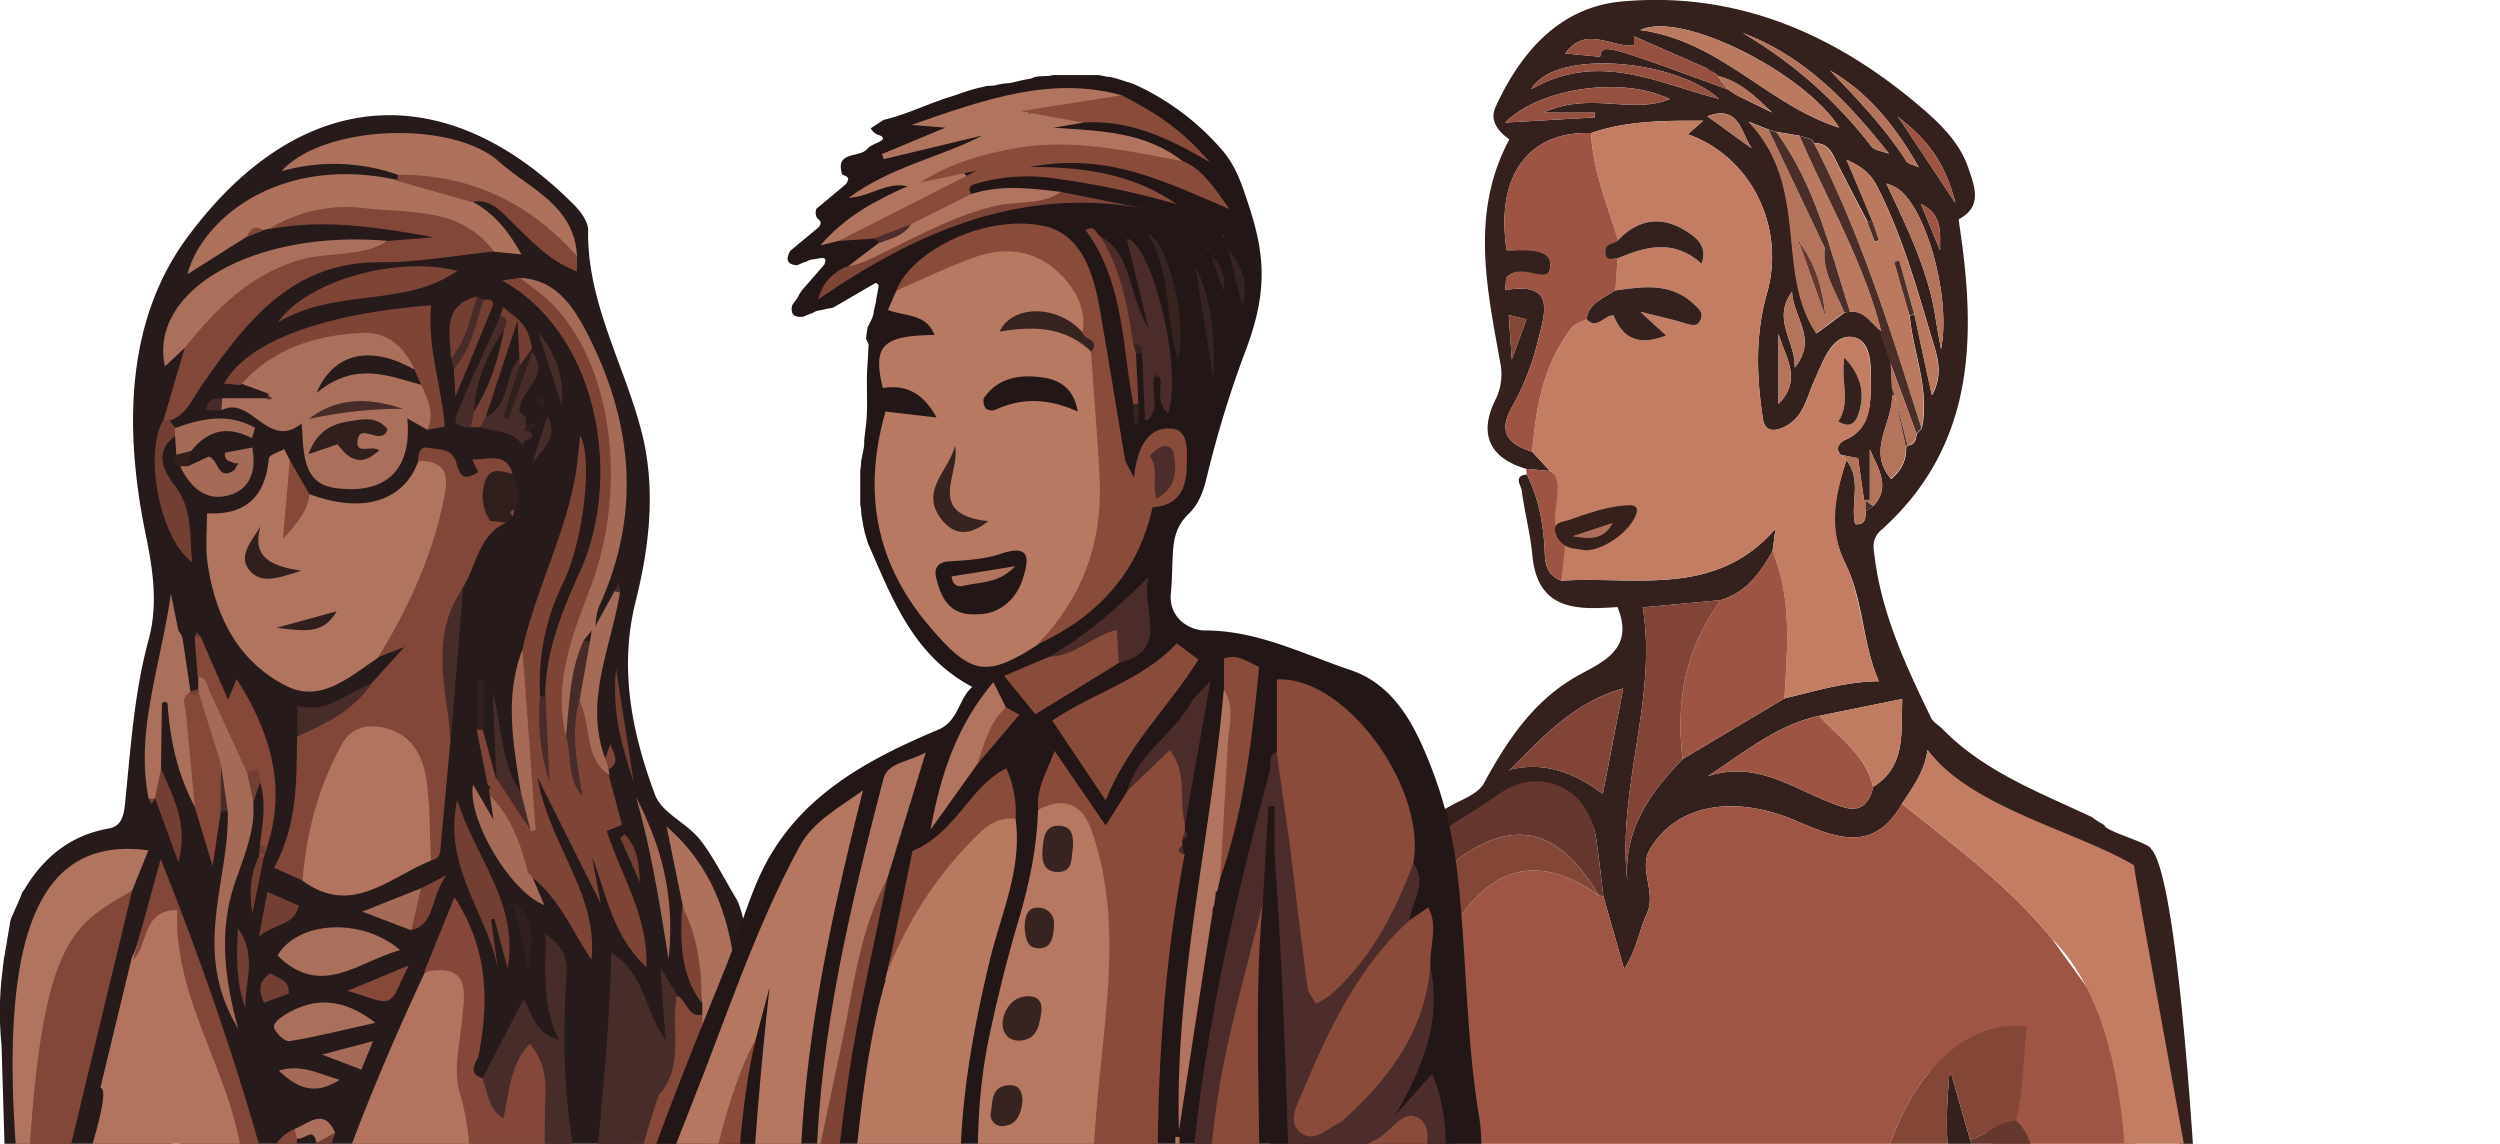 <svg xmlns="http://www.w3.org/2000/svg" viewBox="0 0 832.3 380.8"><g data-name="Layer 1"><path d="M2.7 420.3c1.5-1.7 25.2-4.2 27.7-4.4s8.1-5.4 11.9-4c.9-.3 5.9-18.9 7.1-18.9 6.9 0 13.3-33 11.2-28.1a12.1 12.1 0 0 1 .1 1.9 14.8 14.8 0 0 1-2.8 8.7 7.4 7.4 0 0 1 1.6 7.4 113.8 113.8 0 0 0-7.4 28.2l12.2.2c48.9 1 97.8 2.4 146.7 2.3l37.1-.2a19.3 19.3 0 0 1 .3-3.3l.4-5.3c.7-1.8.2-3.7.7-5.6l.3-3.2c.9-1.7.4-3.7.8-5.5l.4-4.3c1-3.3.1-6.7.7-9.9v-38.4c-.7-3 .2-6-.8-8.9l-.3-7.5c-.4-1.5-.1-3.1-.8-4.5l-.4-2.1a11.2 11.2 0 0 0-.6-2.3l-.4-2c-.8-3.7-1.4-7.6-3.1-11.1-4-6.6-7.8-14.3-12.2-19.9s-12.7-8.9-15-14.9c-7.7-20.7-12.1-42-6.5-64.4 4.4-17.6 6.6-35.6 2.7-53.6-5.3-23.5-18.9-44.9-18.5-70 .1-2.6-2.2-5.9-4.2-8-42-42.7-91-41.2-129 10-21.1 28.3-21.2 65-14 99.7 2.4 11.7 4 23 .9 34.5-4.7 17.2-5.9 35-7.7 52.8-.4 3.9-.4 9.2-5.5 10.1-12.5 2.2-21.2 9.1-27.7 19.5-.4 1-1.4 1.6-1.5 2.7L4 305.1a8.8 8.8 0 0 0-.7 2.3l-.7 4.3c-.3 1.1-.3 2.3-.6 3.4l-.5 3.1c-.3 1.1-.3 2.3-.5 3.4L.4 327a112.3 112.3 0 0 0 .1 20.9" fill="#261a1a"/><path d="M155.5 413.2c.8-4 1.6-7.9 2.2-11.9a70 70 0 0 0-.9-28.1c-2.8-11.4-3.6-22.6-.8-34a24.1 24.1 0 0 0 .4-7.1c-.5-9.9-6-13.1-15-8.3-13.3 28.5-25.3 57.4-35.2 88.4zM39.5 411c4.1 0 20.1-.8 24.2-.7l27.2.6c-3.5-6.8-5.6-14.2-7.7-21.6-4.1-13.7-5.6-27.3-11.4-41s-11.6-27.1-11.5-42.4c.1-4.9-4.2-6.6-8.5-3.6-2.2 1.4-2.8 2.7-4.2 6.1s-1.9 7-3.7 10.3l-10.5 43.5c5.3-.1-12.8 49-11.9 49.2l18-.4" fill="#b2745f"/><path d="M211 413.6h20c.2-7.1.5-14.2 1.2-21.3 1.8-16.6 3.9-33.2 2.7-49.9-.1-1.7.3-3.3-1.3-4.5-4.9.7-4.9-5.2-8.4-6.5-1.8 1.6-1.8 3.9-1.8 6 0 6.2-1.5 12.3-1.1 18.5.2 3.1-1.8 6.1-4 6.9s-3 3.1-3.5 5.2c-2.9 15.3-8.5 30.1-10.7 45.7z" fill="#854839"/><path d="M153.7 340.4c-.7 7.8-2.8 16.2-.7 23.2 5.1 17 3.8 33.4.5 49.5l27.8.4a372 372 0 0 0 2.1-51.7 29 29 0 0 0-2.2-10c-1-2.2-2.3-4.5-4.9-4.6s-3.8 2.1-4.9 3.9a37.4 37.4 0 0 0-3.3 9.2c-.7 2.2-.4 4.6-2.3 6.4-2.4-2.4-2-6.2-5.2-7.7-5.5-1.8-1.6-5.6-1.2-7.9 3.4-17.9 3.1-35.2-8.1-52.4l-10.1 24.9c15.9-3.2 13.5 7.1 12.5 16.8z" fill="#844739"/><path d="M95.4 228.4c11.5 5.8 21.3-3.3 30.6-9.5 14.8-16.4 20.5-36.9 24.2-57.8 1.1-6.5-4.4-10.1-10.9-7.7-4.8 13.6-18.7 17.7-36.3 11.1-3 1.8-2.4 6.3-7 8.6a73.7 73.7 0 0 0 .5-19.9l-1.9-3.7c-1.8 1.1-5 1.9-5.1 3.1-1.1 12.5-7.5 19-20.6 18.3 0 5.7-.5 10.8.1 15.8 2.4 17.9 10 33.5 26.4 41.7z" fill="#b1745e"/><path d="M233.8 333.8v3.8c0 6.6.5 13.3 0 20-1.1 18.6-2.4 37.3-3.6 55.9h12.1c3-28.5 5.4-57 2.9-85.9-1.7-19.9-6.8-38-23.3-52.5l5.4 26.4c2.5 10.7 3.7 21.7 6.5 32.3z" fill="#ae715c"/><path d="M173.9 216.3c4.6-20.7 15.1-39.7 18.1-60.8.4-3.4.8-6.8 1.1-10.5 4.4 7.3 1.1 35.3-5.6 49a75.9 75.9 0 0 0-7.7 37.8c1.8 7.2-.5 14.7 2.1 21.8-.2.8.9-.4.3-.1s-.3-.1-.4-.4c-1-7.1-2.6-14.1-.3-21.2.1-14.9 5.5-28.2 11.5-41.4 14.4-31.7 6.3-79.3-25.8-97.1l5.8-.9c6.5 3.3 12.4 7.1 16.9 13.2 6.9 9.2 10.6 19.8 12.8 30.9 4 20.6 3.7 41-5.1 60.9a116.7 116.7 0 0 0-9.8 41.6c-.1 2 .8 3.5 1.5 5.1 1.9 3.9-.3 8.3 1.3 11.3-.4-5.6-1.4-12.1-.6-18.8a5.3 5.3 0 0 1 2.5-4.1c4 0 3.5 3.1 3.8 5.4.8 7.2 1.8 14.2 6.4 20.2l4.4 16.4-5.1 2c4.7 14.8 13.8 28.2 13.2 45.4-11.4-10.6-13.2-24.3-18.1-36.7l2.9 15.5-21.1-42.1c4.1 23.2 20.3 38.8 18 60.8-6.5-9.7-10.7-20.4-19.8-27.4-3.6-.9-5.8-2.8-5-6.9a5.3 5.3 0 0 0-.4-3.7c-3.3-5.4-5.7-11.1-8.7-16.7l-.2-2c.8-.8.3-1.1-.4-1.3l-3.7-18.5a1.3 1.3 0 0 1 1.8-.3l.2.2 4.4 16.3c4.8 2.2 5.4 7.4 8.2 11 .9 1.1.3 3.5 2.8 3.2 1.1-4.5-.6-8.6-1.2-12.9-1.8-14.7-3.3-29.4-1-44.2z" fill="#7e4537"/><path d="M125.9 218.8c10.2-16.6 18.2-34 22-53.3 1.8-8.5-.3-12-8.7-12.1.1-2.3.4-4.9 3.4-4.3s7.9-.1 9.3 4.9 2.7 6 7.3 3.2l-2-4.2c5.5 0 11.3-2.6 13.5 4.8a2.1 2.1 0 0 1-1.4.7c-3.5.2-6.7.8-6.8 5.2s-.1 7.7 5.1 8.6a1.2 1.2 0 0 1 1 1.4.4.4 0 0 0-.1.3c-9.3 4.2-9.8 14.3-14.4 21.6-5.9 11.9-4.8 24.7-4.5 37.4.1 4.3 0 8.7.4 13-1.1 12.3-2.3 24.7-3.4 37-.2 2.2-1.2 3.3-3.4 3.4-2.8-5.7-2.4-11.9-2.7-18-.2-4.4-.3-8.8-1.7-12.9a17.8 17.8 0 0 0-6.5-9.2c-6.4-4.6-14.3-2.9-18.1 4.1-4.8 8.6-7.5 18-9.6 27.6-1.1 5-1 10.5-4 15.1l-9.4-4.2c7.8-14.1 7.5-28.9 7.7-43.7a7.1 7.1 0 0 1 3.9-3.5c7.8-3.6 14.2-9.2 20.9-14.2l10.9-12.1z" fill="#824739"/><path d="M206.6 413.6a352.9 352.9 0 0 1 12.7-49c8.8-9.7 3.8-22.3 6.1-33.4l-5.6-9.2 1.8 24.2c-7-9.4-6.9-22.3-18.1-29-.7 32.3-4.8 64.3-7.4 96.4z" fill="#482c2a"/><path d="M100.7 293.2c1.3-16.1 5.3-31.4 13.2-45.6 2.9-5.2 8.1-6.6 13.6-5.4 10.5 2.2 13.8 10.6 14.8 19.8s.7 16.3 1.2 24.5c-13.8 5.5-26.3 18.8-42.8 6.7z" fill="#b2745f"/><path d="M142.3 143.1l-6.7-3.8c1.7 18-8 25.3-23.8 23.2-11.5-1.4-10.6-12.5-11.4-21.5-11.2 9-16.7-9.4-26.5-4.5-1.5-1.3-1.7-2.7.2-3.9h14.8a1.1 1.1 0 0 0 .4-1.5l-.3-.2-8.8-3.2c-1.4-2.2.2-3.5 1.6-4.5 11.5-9.1 24.5-14.4 39.4-14.5 7.1-.1 12.2 3.9 16.4 9.3a4.6 4.6 0 0 1 1.1 4c-2.2 2.3-4 .3-5.8-.6-7.1-3.4-16.3-2.2-21.6 3.4 10.7-6.3 20.3-1.7 29.9 2.7 4.5 6.5 4.9 11.3 1.1 15.6z" fill="#ab705b"/><path d="M129.2 80.2l15.3-1.2c-21.1-3.8-37.9-6-54.8-2.7-.4-3.1 2.1-3.5 3.9-4.3a70.3 70.3 0 0 1 32.1-4.5 124.5 124.5 0 0 1 28.2 5.5c5.2 1.6 10.1 4.1 10.6 10.7-12.6 1.3-25.2 3.7-37.8 3.6-29.8-.2-44.9 20.1-59.6 41.1-3.1 4.4-4.9 9.7-10.6 11.6a2 2 0 0 1-2.1-.1l7.1-24.1a2.4 2.4 0 0 1 .2-3.4h.1c9.8-10.7 19.5-21.3 33.7-26.1 9.5-3.3 19.6-4 29.5-5.1 1.4-.1 2.9.2 4.2-.9z" fill="#824739"/><path d="M167.6 372.3c2.1-8.9 2.1-17.9 8.8-24.8 4.4 5.3 5.4 11 5.2 16.7-.7 16.4.6 33.1-2 49.3h9.5a64.6 64.6 0 0 0 2-30.5c-3.6-19.3-3.7-39-2.5-58.6.4-6.6-1.9-9.8-7-13.5.2 12-1.4 23.3 4.4 35.3-8.8-2.7-8.9-9.6-11.7-13.6l-13.7 26.5c1.9 4.4 1.6 9.8 7 13.2z" fill="#482c2a"/><path d="M13.2 351.9l-4.8 60.8c-12.8-103 4.4-134.5 41-129.6L44 296.5a77.8 77.8 0 0 1-7.7 7.5c-11.8 10.3-19 23.1-20.3 38.9-.2 3.2.1 6.6-2.8 9z" fill="#b1745e"/><path d="M164.5 83.8c-11-14.9-27.8-12.7-43.1-14.5a49.6 49.6 0 0 0-31.7 6.8l-2 .5a9.2 9.2 0 0 0-5.5 2.2L62.4 91.3c4.8-18.4 30.8-39.9 69.7-31.4 9.1-.3 17.6 1.4 24.9 7.1 7.1 3.7 12 9.4 16.6 17.7z" fill="#ae715c"/><path d="M132.5 58.2A64.2 64.2 0 0 0 93.7 57c14.2-15.7 57.1-16.9 72.3-3.3 10.3 9.2 25.2 14.6 26.1 31.5-2.7 1.5-3.9-.9-5.1-2.4-7-8.8-17.1-13.4-26.5-18.8-5.3-3-11.7-2-17.6-3-3.6-.7-7.2-.8-10.4-2.8z" fill="#ae715c"/><path d="M59 303c-1.2 28.6 16.3 51.7 21 78.5 1.8 10.2 3.1 21.3 8.9 30.3h5.5C84 369.1 70 327.3 53.5 286l-9.2 33.5c5.3-4.9 2.8-16.6 14.7-16.5zM8.4 412.7C11.9 311.8 22.9 308.9 44 296.5l-27.7 115z" fill="#824739"/><path d="M188.4 245.1c-4.1-17.2 1.8-32.9 7.7-48.2 13.3-33.9 8-76.1-13.1-96.5-3-2.9-6.5-5.2-9.8-7.9 11.8.7 17.4 9.1 22.2 18.3 15.3 29.7 18.2 60 4.1 91-1 2.2-1 4.8-1.4 7.1v.8a5 5 0 0 1-.5 1.3l-.4.7a30.9 30.9 0 0 1-2.6 3.7c-1.4 8.8-4.5 17.5-4.1 26.6a3.4 3.4 0 0 1-2.1 3.1z" fill="#a56b57"/><path d="M142.3 143.1c2.4-5.4.2-10.2-2.1-15-1.4-1.4-2.6-2.9-2.2-5-3.3-7.6-9.1-12.7-17.4-12.3-15.4.8-29.8 5.1-40.5 17.4l-5.5-.5c7.6-13.9 32.5-23.2 68.9-26.1-1.3 13.7 3.4 26.7 4.6 40.4z" fill="#7e4537"/><path d="M129.2 80.2c-8.9 5.5-19.4 3.6-29 6.2-16.8 4.8-28.3 16.4-38.7 29.4l-6.6 6.2c-5.5-25.6 30-45.7 74.3-41.8z" fill="#ab705b"/><path d="M84.3 266.9c.8 9.1-2.8 17.5-5.7 25.9-5.5 15.3-4.5 30.7.7 49.7-15.9-26.2-2.7-49.5-3.5-72.5-2.6-2.4-1.2-5.7-1.8-8.6a31.9 31.9 0 0 0-1.9-6.7c-4.4-7.7-4.4-16.6-6.1-25.1v-4.4c3.7-1.6 4.4 1.5 5.2 3.6 4 9.3 8.8 18.3 12.4 27.8 1.5 3.5.6 6.9.7 10.3z" fill="#a56b57"/><path d="M49.5 265.9c-4.5-22.3 3.8-43.2 7.4-68.3l2.5 12.4a6 6 0 0 1 1.4 2.6l2.6 17.5a1.7 1.7 0 0 1 .4 1.7c.4 10.1 1.4 20.2 2.8 30.2.4 2.4 2.1 5.4-1.6 6.9-5.8-10.8-8.4-22.4-9.2-34.5-.4-1.1-1.2-.8-1.9-.3l-.3 21.8c.1 3.4 1.5 7.1-2 9.8a1.3 1.3 0 0 1-1.8.4l-.3-.2z" fill="#ab705b"/><path d="M82.2 257.1l-12.5-27.2c-.9-2-1-4.5-3.9-4.6l-1-13.1a1.2 1.2 0 0 1 1.8-.2l.3.2 9 20.7 2.9-6.8c11.3 17.8 16.7 35.8 10 56.2-1.3.6-1.7-.5-2.3-1.2 1-7 2.2-14 0-21a20.8 20.8 0 0 0-4.3-3z" fill="#854839"/><path d="M92.4 318.1c6.7-11.5 28-12.8 40.8-1.8-13.9 3.8-26.3 16.2-40.8 1.8z" fill="#ab705b"/><path d="M92.5 107.3c10.2-14.3 40.4-22.2 59.8-17.1-18.2 12.4-39.9 5.4-59.8 17.1z" fill="#7e4537"/><path d="M64.9 268.9l-3-31.6c-.2-2.4-1.8-5 1.2-6.7a2.2 2.2 0 0 0 2.6-1l.2.2 7.5 24c-.6 3.7 1.7 7 1.2 10.8-.2 1.9.3 4-1.1 5.6l-2.7 18.1z" fill="#854839"/><path d="M152.2 266.3c6.2 19.7 20.6 34.3 16.8 56.2l-4.4-16.6-1.1.2 2.7 19.8c-1.9-19.8-19.2-35.8-14-59.6z" fill="#733f33"/><path d="M132.5 58.2c24.1-.2 43.8 9.3 59.6 27.1v5.1c-9.9-3.8-16-11-22.6-17.4-3.4-3.3-6.8-7-12.4-5.7l-24.9-7.1z" fill="#824739"/><path d="M163.1 264.8c6.1 6.3 9.7 13.7 12.6 25.6l1.6 1.7 3.9 9.2c-11-4.1-25.8-28.5-23.7-40.1l6.8 11.7zm39.8-6.7c-7-4.7-6.5-12.6-8.2-19.7a52.2 52.2 0 0 0-1.8-5.6c-.7-1.9-1.5-2-1.2-3.3a77.2 77.2 0 0 1 3.4-15.7c.9-1 1.2-2.6 1.8-3.9l1.1-1.1 6.6-12c.7-.5 1.4-.9 1.8.4-2.9 18.3-12 36-5 55.1a3 3 0 0 1 1.2 3.6z" fill="#a56b57"/><path d="M125 340.5c-10.4 2.3-19.3 4.6-28.5 6.1-1.6.3-4.2-2.2-5.1-4s1.8-3.7 3.3-4.7c9.8-6 19.4-5.8 30.3 2.6z" fill="#ab705b"/><path d="M54.3 140h2.1l1.9 2.3a1.9 1.9 0 0 1 .1 2.8c-7.5 5.4-3.6 12.2-.2 16.6 6.1 8 4.8 16.5 5.8 25.5-10.7-7.7-16.2-36.1-9.7-47.2z" fill="#733f33"/><path d="M62.6 155.2l6.9-3.2c3.4 1.1 2.9 8.2 8.4 4.6.7-.8 1-1.7 0-2.4s-3.3-.4-3-3.5L84 149c1.3 7.1-.3 13.3-6.9 15.6-8.2 2.8-13.6-2.1-17.1-9.3a2.1 2.1 0 0 1 2.6-.1zM173.9 216.3q2.3 30 4.4 60.1l-1.6.4c-3-3.8-4.5-8.1-3.3-13-2.5-16-5.5-31.8.5-47.5z" fill="#a56b57"/><path d="M174.2 148.6c-1.2-2.8 5.6-1.9 1.9-5.2a3.2 3.2 0 0 1-1-2.2v-2.1l-2.2-2.3c.1-6.9 10.6-11.5 4.3-19.7a31.5 31.5 0 0 0-3.1 6.4 16.4 16.4 0 0 0 .2-2.2 4.3 4.3 0 0 0-1.1-2.1c-2.5-.5-2.4.2-3.7 3.1s-2.3 5.6-3.4 8.6-3.7 6.2-5.4 7.2-2.2 2.3-.9 4.1c4.8 1.9 10.9.7 14.4 6.4zm-1.7-20.8a29.7 29.7 0 0 1-2.6 6.3 36.6 36.6 0 0 1 2.6-6.3z" fill="#482c2a"/><path d="M168.6 174l-5.4-.6a14.9 14.9 0 0 1-1.4-13.9c1.9-4.3 5.8-2.2 9-1.8 1 3.9 4.3 7.7.4 11.8-1 .5-1.3 1.3-.4 2.3z" fill="#301f1d"/><path d="M173 121.7v-2.4c-.8-.5-1-1.5-1.8-2.3-3.7 7.1-4.7 15.3-9.5 21.9l-1.9 3.3h-3.2c-1.5-1.9-.6-3.8.1-5.6a105.4 105.4 0 0 0 9.5-26c.3-1.9 1.1-3.6.4-5.6l.9-2.8c2.3 2 5.1 3.8 6.9 6.3s2 4.8 2.8 7.3c-1.4 2.1-.6 5.6-4.2 5.9z" fill="#733f33"/><path d="M150.1 246.1c-1.6-17.1-7.2-34.4 4.1-50.4z" fill="#482c2a"/><path d="M222.6 319.4c-3.4-21.3-6.2-38-10.9-54.2 7.9 15.5 13.2 31.7 10.9 54.2zM58.3 145.3v-2.8c8.7-3.1 17.4-5.2 26.6-.1l-1 3.5c-8.2-4.3-14.7-2.7-20.2 4.2-1.5 1.2-2.6 3.9-5 1.3z" fill="#a56b57"/><path d="M176.7 276.7l-3.3-13c-7-10-6.1-22-9.4-33l1.3 28.5zM123.8 227.5c-8.2 3-14.9 10.3-24.8 7.4v10.3c9.4-4.2 18.7-8.7 24.8-17.7z" fill="#482c2a"/><path d="M136.9 309.7l-16.3-6.2 19.6-7.8c2.5 5.6-.2 9.8-3.3 14z" fill="#a56b57"/><path d="M95.4 400.2c1.2-8.1-11.4-17.8 2.8-24.4a2.1 2.1 0 0 1 .7 2.9v.2l-1.5 21.2c-.7.9-1.4.7-2 .1z" fill="#844739"/><path d="M51.6 265.7l2-9.8c4.1 9.4 9.2 18.7 5.8 31.2z" fill="#733f33"/><path d="M227.1 301.6c5.2 10.2 6.6 21.1 6.5 32.4-7.2-9.8-7.2-21-6.5-32.4z" fill="#7e4537"/><path d="M103 164.5c-.4 4.6-2.7 8.4-8.8 14.9l2.3-26.2z" fill="#854839"/><path d="M166.6 105.1c-5 11.2-10.3 22.1-14.7 33.3-1.3 3.2 2.1 4 4.8 3.9l1.2-5.4a288.8 288.8 0 0 1 10-27.4c1-1.9 1.5-3.5-1.3-4.4z" fill="#482c2a"/><path d="M89 296.9l10.5 4.6c-1.5 6.8-8.1 5.9-13.3 10.3z" fill="#733f33"/><path d="M115.6 329.9l20.5-8.5c-3 5.6-4.1 10.5-6.8 11.6s-7.3-1.4-13.7-3.1z" fill="#854839"/><path d="M153.7 117.5c2-5.2 4-10.2 5.8-15.3a3.2 3.2 0 0 0-.8-3.5c-11.7 3.1-8.8 12.4-8.6 20.5 2.3 1.5 3.1-.3 3.6-1.7z" fill="#733f33"/><path d="M92.8 356.4c7.7-2.3 13.4 1.2 20.3 3.1-8.1 5.2-14 3-20.3-3.1z" fill="#a56b57"/><path d="M161 99.8c1.9-.2 4-.2 2.8 2.7-3.7 9.1-7.5 18.1-12.2 29.6l-.5-9.5c4.2-7.2 5.3-15.7 9.9-22.8zM81.7 335.6c-3.1-8.2-3-16.6-2.5-26.6 6.6 9.3 2.2 18.2 2.5 26.6z" fill="#733f33"/><path d="M136.9 309.7l3.3-14 8.4-4.3c-5.6 7.7-3.4 16-11.7 18.3z" fill="#7e4537"/><path d="M211 260.5c-3.6-11.2-7.4-22.4-5.9-37.9z" fill="#733f33"/><path d="M120.3 356.1l-13.1-5 17-4.5z" fill="#a56b57"/><path d="M170.9 300.1l5 22.9c.9-7.7 3.6-15.8-5-22.9z" fill="#301f1d"/><path d="M111.6 377.1l-6.2 18.8-1.8-.2 1.7-15.1c1.9-1.6 2.9-4.8 6.3-3.5zM90.1 324c2.5 1.9 6.4 2 6 6.8l-8.2 3c-1.9-4-1.9-7.2 2.2-9.8z" fill="#733f33"/><path d="M111.6 377.1l-6.3 3.4c-.8-6-4.7-.2-6.6-1.6l-.5-3.1c4.6-1.8 9.6-7.2 13.4 1.3z" fill="#ab705b"/><path d="M161 99.8c-2.7 7.9-3.9 16.5-9.9 22.9l-.9-3.4c4.9-6 6.3-13.4 8.6-20.5zM181.6 231.9l1.4 28.8a72.6 72.6 0 0 1-3.2-28.9z" fill="#482c2a"/><path d="M173 121.7l4.2-5.8v1.2l-8 22.5-1.7-.6z" fill="#301f1d"/><path d="M179.1 110.4c6.7 8.4 8.6 15.7 8 24.8zm-2 44.1l5.2-16.1c4 7.7-2.2 11.4-5.2 16.1z" fill="#482c2a"/><path d="M207.8 277.6c4.4 4.3 5 10.1 5.2 16.1l-6.5-14.8a2.4 2.4 0 0 0 1.3-1.3zM87.8 285.5L84 304.3c-1.1-8-.5-13.6 2.1-19a1.1 1.1 0 0 1 1.4-.3c.1.2.3.3.3.5z" fill="#733f33"/><path d="M161 242.9h-2.1v-16.7h2.1z" fill="#301f1d"/><path d="M73.5 270.2v-16.4l2.3 16.3z" fill="#482c2a"/><path fill="#733f33" d="M86.7 260.2l-.7-4.3-3.8 1.2 2.2 9.9 2.3-6.8z"/><path d="M59.9 155.2h2.7l1.1-5.1-5 1.3c-.6 1.6-1.1 3.2 1.2 3.8z" fill="#301f1d"/><path d="M74 132.8l-.3 3.8h-5.2c.7-3.7 2.6-4.4 5.5-3.8z" fill="#482c2a"/><path d="M202.7 256.1l-1.2-3.6 1.7-4.8c1.1 3.3 3.4 6-.5 8.4z" fill="#7e4537"/><path d="M82.2 78.9c1-2.6 2.6-4.2 5.5-2.2z" fill="#824739"/><path d="M176.3 143.5h-1.7l.5-2.1 5-.9zm2.1-11.6c3 .2 3.4 1.3 2.4 4.2z" fill="#301f1d"/><path d="M88.1 284.4l.8-2.1-2.3-1.2-.3 3.1.2.3a1.1 1.1 0 0 0 1.6-.1z" fill="#733f33"/><path d="M77.9 154.2h1.6l-1.6 2.3z" fill="#301f1d"/><path d="M88.9 131.2l1.8 1.6-1.8.2z" fill="#482c2a"/><path d="M175.1 139.1l-2.1-2.3z" fill="#301f1d"/><path d="M206.5 197.3l-1.8-.4 1.3-3.3z" fill="#482c2a"/><path d="M60.8 212.5l-1.4-2.6zm6.2-.3h-2.1l.6-1.7zm-1.2 17.4c-.1 2.2-1 2.4-2.6 1v-.5zM49.5 265.9h2.1l-1.2 1.8z" fill="#733f33"/><path d="M170.8 171.9c-1.4-1.1-1-1.8.4-2.3z" fill="#824739"/><path d="M53.9 234.1l1.9.3z" fill="#733f33"/><path d="M162.6 261.5l.4 1.3z" fill="#a56b57"/><path d="M207.8 277.6l-1.3 1.4z" fill="#7e4537"/><path d="M86.4 284.2l1.8.2-.4 1h-1.6z" fill="#854839"/><path d="M86.7 175.3c-2.8 9.7 2.7 13.1 13.6 14.7-8.1 2.6-13.4 4.5-17.3-.2s.8-9.7 3.7-14.5zm5.4 33.7l20-5.5c-4.2 7.2-9.4 6.9-20 5.5z" fill="#301f1d"/><path d="M196.4 213.7l-3.4 19.1c-3 10.2-1.1 20.6 1 32.5-5.7-7-3.5-14.2-5.6-20.2 1.2-10.7 1.2-21.7 5.9-31.8a1.3 1.3 0 0 1 1.8.1l.3.3z" fill="#482c2a"/><path d="M112.4 147.9l-9.7 3.3c2.7-7.4 7.4-9.9 12.8-10.8s9.9-2 13.5 2.5c-1.9 6.2-9.7-3.1-10 4.4-.1 4 4.6.8 7.2 2.6-5.8 5.6-9.9 3.3-13.8-2z" fill="#301f1d"/><path d="M138 123.1l2.2 5c-11-3-22-7.9-34.8 2.7 5.9-14 18.8-15.7 32.6-7.7z" fill="#261a1a"/><path d="M102.8 139.5c9.8-7.6 20.4-7 31.4-3.4a143.8 143.8 0 0 0-31.4 3.4z" fill="#482c2a"/><path d="M196.4 213.7l-2.1-.5 2.7-3.3zm1.7-4.8L197 210zM161.7 138.9l10.6-32.2.6 12.6c-5.2 5.7-3 15.6-11.2 19.6zm-3.9-1.9c.4-10.1 4.5-19.1 10-27.4-1.8 9.6-4.6 19-10 27.4z" fill="#261a1a"/><path d="M830.4 976.5h.1l1.8 4.2-1.9-4.3zM649.8 407.2l5.6.3c2.3-3.6 10.4 9.1 13.7 6.1 25.5.1-2.1-19.2-.3-20.6l.3-2.9a59.4 59.4 0 0 1-8.6 5.2c-1.5-5.3-3.1-10.6-4.6-15.8-2.2-7.5-4.2-14.8-6.8-23.7-.9 11.8-1.7 21.8.2 31.7-.2 6.4.8 13.3.5 19.7z" fill="#34201c"/><path d="M430.8 410.8l.3-2.7 4.2 2.6 19.8-.5-.6-.3-16.1-9.8c-5.9-4.6-13.7-8.4-9.1-19.1l10.9 6.5 18.1 9.9 10.6 7.1c4.5.8 6.9 2.7 8.1 5.2l9.6-.2q-1.8-32.4-3.7-66.4l-4.2 9.6v47.5l-9-7.1-11.7-8.9-14.3-6.3-12.4-4.8c1.7-6.7 3.3-13.8 5.4-20.7 6.2-19.5 8-40.6 21.6-57.4 10.9-13.5 27.2-19 40.8-28.7s29.7-2.2 32.2 12.3c1 6.6 1.7 13.2 2.5 19.8l6.9 24.3c4.3-6.8 5-13 7.6-18.6 3.2-7.3-2.9-14.8 1-21.4 8.7-14.6 27.4-18.4 48.2-9.6 13.3 5.6 26.1 11.4 35.7-5.5 3.3-5.2 7.4-10.2 8.5-17.9 15 19.5 37.7 24.6 56.4 35.8-.2 2 11.3 3.8 11 5.7 1.4-3.4 21.6 125.8 22.9 122.4 0 0-5.7-120.1-15.8-130.9-.5-2.1-15.4-5.9-15.6-8a37.4 37.4 0 0 1-4.2-2.7c-17.7-8.3-35.7-15.1-49.4-29-1.3-1.4-3.3-2.4-4.1-4-8.7-17.9-17.1-36-19.1-56.2a7.1 7.1 0 0 1 2.7-6.5c30.7-27.7 31.5-63.1 26-100.2-.2-1.2-.3-2.3-.4-3.1 8.2-4.4 5.1-11.2 3.3-16.8-2.7-8.2-8.8-14.4-15.3-20C611.3 11.4 578.3-3 539.9.5c-20.6 1.9-33.5 16.7-41.9 34.9-2.3 4.7.8 8.4 4.5 11-13.2 24.6-7.4 49.9-2.9 75.1a19 19 0 0 1-1.9 11.9c-5.4 11.2-1.8 19.1 10.4 22.7l7.9.7-5.9-6.4c-7.8-2.5-11.6-6.2-6.7-15a85.4 85.4 0 0 0 8.7-22.3c2-8.3 6.3-19.6-11-16.5.2-2.2.3-3.8.3-4 5-6 14.1 4 14.7-3.8s-8.9-5.2-14.5-5.5c-3.8-24.6 7.1-39.7 28.1-39 11.3-3.9 22.8-4.2 37.3-4.1l-5.1 4.5c21.2 7.5 32.7 31.1 26.3 53.2-3.9 13.7-3.4 27.7-1.3 41.5.5 3.4 2.5 4.4 5.8 3.3 7.7-2.8 8.6-10.1 11.4-16.2s5.8-15.3 12.6-14.3 6.2 10.5 6.1 17.1-.7 13.8-8.4 17.1c-1.5.6-3.8 2.6-1.6 5l5.8 1.2c.7 4.9 1.3 9.4 2 13.9h1.9v-16.9c2.8 6.4 7.1 12.7 1.1 18.9l-2.5 1.7c0 2.3 0 4.7-3.5 4.3-1.6-7.1 2.3-14.7-2.9-21.3-3.6 11.4-6.7 21.5-.4 34.3s5.5 26.1 11.2 39.3c-11.1.1-21.2 3.3-31.4 5.7l-33.9 20.2c-11 11.4-19.8 23.7-18.4 40.8-3.6-31 10.1-60.8 5.1-91.3l25.8-2.4c8.5-2.4 13.3-9 17.4-16.3.4-2.4.6-4.8 1-7.5-19.9 23.1-46.6 15.8-71.3 17.3-4-1.4-5.3-4.4-5.5-8.6-.3-9.3-1.8-18.3-6-26.7-4.5.3-2 3.6-1.7 5.2.9 7.1 2.8 14.1 3.5 21.2 1.6 19.2 15.2 18.6 28.4 17.7 5.5 13.5-3.9 17.8-12.6 22.5-15.1 8.2-24 21.7-31.9 36.2-1.9 3.5-7.2 5.3-11.1 7.5-20.5 11.2-36.6 26.1-42.6 50s-16.7 47.7-18.4 72c-.5 6.9-.9 13.8-1.1 20.8zm77.4-304.5l-4.9 13.4c-.4-6.1-.7-10.1-1-14.8zm138 10c-.7-4-1.3-7.1-1.8-10.3-2.4-16.1-9.6-30.4-16.4-44.9a19.2 19.2 0 0 1 3.3 1.4c9.7 5.8 18.4 36.3 14.9 53.8zm-.3-32.9l-6.4-15.5c7.5 3.7 6.3 10 6.4 15.5zm-13.3-43.9c8.2 6.4 14.8 13.8 18.4 28.1l-18.6-28-.8-.9zm6.2 16.2c-1.4-.7-3.4-1-4.1-2-7.2-11.2-16.3-20.7-25.4-30.2 13.2 7.6 22.1 19.2 29.5 32.2zm-9.9-4.5c-1.9-.8-4.7-1-5.9-2.5A148.6 148.6 0 0 0 580.2 11c20.8 7.8 35.3 23.3 48.7 40.2zm-16.6-8.7c-23.9-7.6-39.4-28.8-66.2-32.5 14.1-6.6 55.2 14.8 66.2 32.5zM544 15.1v-3l24.2 10.6.9.8h-.1l1.9 1v-.2l1 1h-.2c7.5 1.7 12.8 7 18.3 12.2l-12-5.9-2.7-1.8c-41.8-15.3-41.8-15.3-42.6-10.9l-11.6-1.1c6.9-9.5 15.3-1.9 22.9-2.7zm-30.2 22.4h17.1v1.6l-29.8 1.7c12.1-12 39.8-15.3 54.8-7.8-12.8 5.2-26.4-2.7-42.1 4.5zm-4-7.8c7.6-13.4 47.2-10.2 62.5 3.2-20.6-5.2-40-16-62.5-3.2zm58.6 9c10.7-4 11.2 5.6 14.8 10.7zm23.7 95.8v-23.4c2 7.5 8.2 15 0 23.4zm5.4-12.1c.3-8.9-7.7-15.9-.9-25.3.4 8.8 8.7 15.6.9 25.3zm32.4 9.4v-2.7c-.1-2.7-.2-5.4-.4-8.1s-2.1-6.1-3-9v-1.7c-3.4-2.3-5.3-6.9-10.4-6.5l-1.9.2-9.4 7C591 90.4 603 62.2 582.2 40.5l6.8 2.7 2.5.7 7.8 1.3 3.8 1.2.9 1.3c3.5-.2 5.3 1.8 6.7 4.7 3.6 7.2 7.3 14.2 11 21.3h1.7c-2.8-6.9-5.7-13.7-8.6-20.5 4.1 1.8 7.5 4 9.9 8.4 9 17.4 13.9 36 19.5 54.5 1.8 6 1.7 10.6-1 15.5-2-8.9-3.9-17.8-5.8-26.8l-1.6.2c1.1 12.6 6.8 24.7 4 37.7l-1.7 1.7c-.2 1.8-.4 3.7-2.9 3.9a.9.9 0 0 1-.6.6c.2 4.6-1.9 8-5 10.6-8.2-9.6.5-18.4.3-27.7zm-24.2 106.5l27.6-5.6c-.4 11.4 1.3 22.3-9.7 29.3-1.3 5.6-4.1 8.6-10.3 6.6-14.5-4.6-27.5-15.9-44.7-10.2 12-7.8 23-17.1 37.1-20.1zm-102.9 17.8c10.8-10.6 20.9-22.2 37.6-26.9-2.3 12-4.5 23.3-6.8 35.1-9.5-7.1-19.3-10.8-30.8-8.1l-.7.6z" fill="#34201c"/><path d="M508.1 156.1l7.9.7c5.9 3.4 3.8 10.6 7.4 15.2-3.1 3.6-4.1 7.3-.9 11.5l-2.7 9.8c-4-1.4-5.3-4.4-5.5-8.6-.3-9.3-1.8-18.3-6-26.7-.1-.7-.1-1.3-.2-1.9z" fill="#9d5442"/><path d="M478.7 352.7l4.2-9.6q1.9 34 3.7 66.4l32.3-.5c25.4-.3 50.9-.3 76.3-.3 8.5 0 16.9-.4 25.3-.8 1.4-5.5 3-11 4.9-16.5 4.2-12 8.3-24.1 16.6-34.1 10.1-12.2 27.1 44.4 40.6 52.3 1.8-7.2 23.6 7.1 26 0s2.3-51.2 4.5-56.9c-1.8-.6-28.9-38.7-30-40.2-14.3-17.6-32.4-30.9-49.9-44.9-9.6 16.9-22.4 11.1-35.7 5.5-20.8-8.8-39.5-5-48.2 9.6-3.9 6.6 2.2 14.1-1 21.4-2.6 5.6-3.3 11.8-7.6 18.6l-6.9-24.3-1.5-.3c-17.5-12.5-32.2-10.8-44.3 4.6-18.8 24-27.2 51.7-30 81.5l11.7 8.9c3.5-13.4 1.4-28 9-40.4z" fill="#9f5543"/><path d="M518.8 177.3c-3.6-4.6 3.1-17.1-2.8-20.5l-5.9-6.4c1.2-14.7 3.7-29.2 13.2-41.3 1.1-1.3 3.2-1.9 4.9-2.8 3.5 3.7 5.7-1.4 9-1.3 3.1 7.9 8.5 10.2 17.5 6.7l-8.6-7.9c6.7 1.7 10.7 2.5 14.5 3.7 2.1.6 4.3 1.4 5.5-.9s-.6-3.8-2.2-5.4c-7.7-7.2-16.9-5.8-26.1-4.5l.7-10.7c9.5-4 18.8-6.5 28 1.8 2.3-6.4-2.7-9.3-5.4-11-7.7-4.9-15.8-4-22.4 3.2-3.6-11.8-8.4-23.2-9-35.7 11.3-3.9 22.8-4.2 37.3-4.1l-5.1 4.5c21.2 7.5 32.7 31.1 26.3 53.2-3.9 13.7-3.4 27.7-1.3 41.5.5 3.4 2.5 4.4 5.8 3.3 7.7-2.8 8.7-10.1 11.4-16.2s6.2-15.3 12.6-14.3 6.2 10.2 6.1 17.1-.7 13.8-8.4 17.1c-1.5.6-3.8 2.6-1.6 5l1.9 1.8c-3.6 11.4-6.1 22.7-.4 34.3s5.5 26.1 11.2 39.3c-11.1.1-21.2 3.3-31.4 5.7.9-16.6 2.6-33-4-49 .4-2.4.6-4.8 1-7.5-19.9 23.1-46.6 15.8-71.3 17.3l1.4-13.2m90.8-39.8c3.9 2.5 5.7.3 6.5-1.9 2.5-6.8 1.5-13-4.5-19.4-1.2 8 2.2 15.1-2 21.3z" fill="#c27d63"/><path d="M631.1 407.3l4.8-.2c2.4-7.4 6.3-14.2 13.4-19.6-1.9-9.9-1.1-19.9-.2-31.7 2.6 8.9 4.6 16.2 6.8 23.7 5.3-1.5 9.6-6.4 15.4-6.4l1.5-8.8c.6-3.3 1.3-19.1 2.1-22.5-11.2-1.7-22.8 3.3-32.9 15.5-8.3 10-12.4 22.1-16.6 34.1-1.9 5.5-3.5 11-4.9 16.5z" fill="#834637"/><path d="M649.8 407.2c.3-6.4-.7-13.3-.5-19.7-7.1 5.4-11 12.2-13.4 19.6 4.7-.1 9.3-.1 13.9.1zM481 289.4c-21.8 18.1-28.1 44-32.9 70.4-1 6.1-2.9 12.1-4.4 18.1l-12.4-4.8c1.7-6.7 3.3-13.8 5.4-20.7 6.2-19.5 8-40.6 21.6-57.4 10.9-13.5 28.5-21.9 40.8-30.7s29.1-3.5 32.2 14.3c1 6.6 1.7 13.2 2.5 19.8l-1.5-.3c-11.5-19-26.2-29.7-51.3-8.7z" fill="#65372f"/><path d="M503.4 135.4a85.4 85.4 0 0 0 8.7-22.3c2-8.3 6.3-19.6-11-16.5.2-2.2.3-3.8.3-4 5-6 14.2 2.8 14.7-3.8s-8.9-5.2-14.5-5.5c-3.8-24.6 7.1-39.7 28.1-39 .6 12.5 5.4 23.9 9 35.7-1.5 1.3-4.6 1.7-4.3 4.1s2.4 1.9 4.1 1.9c-.2 3.6-.4 7.1-.7 10.7-3.9 2.6-8.8 4.1-9.6 9.6-1.7.9-3.8 1.5-4.9 2.8-9.5 12.1-12 26.6-13.2 41.3-7.8-2.5-11.6-6.2-6.7-15z" fill="#9d5442"/><path d="M488 302.7c-18.8 24-27.2 51.7-30 81.5l-14.3-6.3c1.5-6 3.4-12 4.4-18.1 4.8-26.4 11.1-52.3 32.9-70.4 25.1-21 39.8-10.3 51.3 8.7-17.5-12.5-32.2-10.8-44.3 4.6z" fill="#834637"/><path d="M708.6 409.6c-1.8-.5 4.5-67.4-25.5-97.1-14.3-17.6-32.4-30.9-49.9-44.9 3.3-5.2 7.4-10.2 8.5-17.9 15 19.5 50.1 27.1 68.8 38.4-.3 2 21.8 119.5 21.5 121.4-3.3 8.1-20.2-8-23.4.1z" fill="#c27d63"/><path d="M560.2 252.7c-2.2-17.8.4-34.6 10.6-49.8a32.1 32.1 0 0 0 1.9-3.1c8.5-2.4 13.3-9 17.4-16.3 6.6 16 4.9 32.4 4 49z" fill="#9e5443"/><path d="M541.8 293.5c-3.6-31 10.1-60.8 5.1-91.3l25.8-2.4a32.1 32.1 0 0 1-1.9 3.1c-10.2 15.2-12.8 32-10.6 49.8-11 11.4-19.8 23.7-18.4 40.8z" fill="#814436"/><path d="M603.9 47.7c3.5-.1 5.3 1.9 6.7 4.8 3.6 7.1 7.3 14.2 11 21.3.8 2.2 1.7 4.5 2.6 6.8l1.3-.5c-.7-2.1-1.4-4.3-2.2-6.4-2.9-6.9-5.7-13.8-8.7-20.6 4.1 1.8 7.6 4 10 8.4 9 17.4 13.9 36 19.5 54.5 1.8 6 1.7 10.7-1 15.5-2-8.9-3.9-17.8-5.8-26.8-1.7-6-3.3-12-5-18l-1.7.5 5.1 17.7c1.1 12.6 6.8 24.7 4 37.7-10.2-32.3-20.2-64.7-35.8-94.9z" fill="#bb795f"/><path d="M623.6 262c-1.3 5.6-4.1 8.6-10.3 6.6-14.5-4.6-27.5-15.9-44.7-10.2 12-7.8 23-17.1 37.1-20.1 6.6 7.4 15.6 13.1 17.9 23.7z" fill="#9d5442"/><path d="M502.8 256.1c10.8-10.6 20.9-22.2 37.6-26.9-2.3 12-4.5 23.3-6.8 35.1-9.5-7.1-19.3-10.8-30.7-8.1z" fill="#814436"/><path d="M607.5 82.5c-1 8.2 3.7 14.5 6.5 21.5l-9.4 7c-13.8-20.6-1.8-48.8-22.6-70.5l6.8 2.7zm-8.3-2l-.5.2a5.3 5.3 0 0 1 .6 1l8.4 23.7c-.8-8.6-3-16.9-8.1-23.9a2.1 2.1 0 0 1-.4-1z" fill="#b4745c"/><path d="M633.3 232.7c-.4 11.4 1.3 22.3-9.7 29.3-2.3-10.6-11.3-16.3-17.9-23.7z" fill="#c07c61"/><path d="M612.3 42.5c-23.9-7.6-39.4-28.8-66.2-32.5 14.1-6.6 55.2 14.8 66.2 32.5zM626.3 110.3c-3.4-2.3-5.3-6.9-10.4-6.5-6.6-20.5-11.4-42-24.6-59.9l7.8 1.3c9.3 21.6 21.4 42 27.2 65.1z" fill="#bb795f"/><path d="M555.9 33c-12.8 5.2-26.4-2.7-42.1 4.5h17.1v1.6l-29.8 1.7c12.1-12 39.8-15.3 54.8-7.8z" fill="#96503f"/><path d="M603 46.4l.9 1.3c15.6 30.2 25.6 62.6 35.8 94.9l-1.7 1.7-8.6-23.3c-1.1-3-2.1-6.1-3-9a5 5 0 0 1-.1-1.7c-5.8-23.1-17.9-43.5-27.2-65.1z" fill="#4a2e27"/><path d="M435.3 410.7l-4.2-2.5-.3 2.6z" fill="#64372f"/><path d="M478.7 400.2l-9-7.1c3.5-13.4 1.4-28 9-40.4z" fill="#65372f"/><path d="M671.3 373.1c9.1 7.9 11.3 42.6 11.3 42.6 5.5 3.9-16.7-8.5-22.1-20.4-1.5-5.3-3.1-10.6-4.6-15.8 5.3-1.5 9.6-6.4 15.4-6.4z" fill="#64372f"/><path d="M454.5 409.9l-16.1-9.8 1.8-12.6 18.1 9.9c-4.3 3.3-3.3 8.1-3.8 12.5z" fill="#814436"/><path d="M631.3 62.5c9.7 5.8 18.4 36.3 14.9 53.8-.7-4-1.3-7.1-1.8-10.3-2.4-16.1-9.6-30.4-16.4-44.9a19.2 19.2 0 0 1 3.3 1.4z" fill="#b4745c"/><path d="M572.3 32.9c-20.6-5.2-40-16-62.5-3.2 7.6-13.4 47.2-10.2 62.5 3.2z" fill="#96503f"/><path d="M468.5 409.9c.2-1.8.3-3.6.4-5.4l-10.6-7.1c-4.3 3.3-3.3 8.1-3.8 12.5l.6.3z" fill="#9c5342"/><path d="M614 104c-2.8-7-7.5-13.3-6.5-21.5l.3.7-.3-.7-18.7-39.3 2.5.7c13.2 17.9 18 39.4 24.6 59.9z" fill="#4a2e27"/><path d="M569.1 23.2h-.1l1.9 1h-.1l1 1h-.1l3.6 4.6c-41.8-15.3-41.8-15.3-42.6-10.9l-11.6-1.1c6.9-9.5 15.3-1.9 22.9-2.7v-3l24.2 10.6z" fill="#96503f"/><path d="M623 48.7A148.6 148.6 0 0 0 580.2 11c20.8 7.8 35.3 23.3 48.7 40.2-1.9-.8-4.7-1-5.9-2.5zM618.6 152.5c.7 4.9 1.3 9.4 2 13.9h1.9v-16.8c2.8 6.4 7.1 12.7 1.1 18.9l-2.5-1.8v3.5c0 2.3 0 4.7-3.5 4.3-1.6-7.1 2.3-14.7-2.9-21.3l-1.9-1.8z" fill="#b4745c"/><path d="M429.3 381l10.9 6.5-1.8 12.6c-5.9-4.6-13.7-8.4-9.1-19.1z" fill="#64372f"/><path d="M630.7 131.7l3.8 17.1c.2 4.6-1.9 8-5 10.6-8.1-9.6.6-18.4.4-27.7z" fill="#b4745c"/><path d="M477 409.7c-1.2-2.5-3.6-4.4-8.1-5.2-.1 1.8-.2 3.6-.4 5.4z" fill="#64372f"/><path d="M634.7 53.7c-7.2-11.2-16.3-20.7-25.4-30.2 13.2 7.6 22.1 19.2 29.5 32.2-1.4-.7-3.4-1-4.1-2zM596.6 97.1c.4 8.8 8.7 15.6.9 25.3.3-8.9-7.7-15.9-.9-25.3zM592.1 134.5v-23.4c2 7.5 8.2 15 0 23.4z" fill="#b4745c"/><path d="M632.6 39.5c8.2 6.4 14.8 13.8 18.4 28.1l-18.6-27.9z" fill="#9f5543"/><path d="M568.4 38.7c10.7-4 11.2 5.6 14.8 10.7zM635.1 148.2c-1.4-5.5-2.9-11-4.4-16.5a16.1 16.1 0 0 0-.9-2.6c-.1-2.7-.2-5.4-.4-8.1l8.6 23.3c-.2 1.9-.4 3.7-2.9 3.9zM590 37.4l-12-5.8-2.7-1.8-3.6-4.6c7.5 1.7 12.8 7 18.3 12.2z" fill="#b4745c"/><path d="M502.3 104.9l5.9 1.4-4.9 13.4c-.4-6.1-.7-10.1-1-14.8z" fill="#834637"/><path d="M639.5 67.9c7.5 3.7 6.3 10 6.4 15.5z" fill="#9f5543"/><path d="M635.7 104.9l-5.1-17.7 1.7-.5c1.7 6 3.3 12 5 18z" fill="#4a2e27"/><path d="M634.5 148.8l-3.8-17.1c1.5 5.5 3 11 4.4 16.5a.9.9 0 0 1-.6.6z" fill="#64372f"/><path d="M623.3 73.6c.8 2.1 1.5 4.3 2.2 6.4l-1.3.5c-.9-2.2-1.8-4.6-2.6-6.8zM621.1 170.2v-3.5l2.5 1.8zM629.9 131.7c0-.8-.1-1.7-.1-2.6a16.1 16.1 0 0 1 .9 2.6z" fill="#4a2e27"/><path d="M575.3 29.8l2.7 1.8z" fill="#96503f"/><path d="M603.9 47.7l-.9-1.3zM626.3 110.3a5 5 0 0 0 .1 1.7 5 5 0 0 1-.1-1.7z" fill="#bb795f"/><path d="M570.9 24.4l-1.9-1zM639 56.1l-.2-.4z" fill="#b4745c"/><path d="M614.6 53v.1z" fill="#bb795f"/><path d="M628.9 51.2c.1.2.3.3 0 0z" fill="#b4745c"/><path d="M632.6 39.6h-.2l-.8-.9zM631.4 38.5l.2.2z" fill="#9f5543"/><path d="M571.8 25.3l-1-1zM569.1 23.5l-.9-.8zM609.1 23.1c.1.2.1.3.2.4z" fill="#b4745c"/><path d="M502.8 256.2l-.7.6c.4-.4.5-.6.7-.7z" fill="#814436"/><path d="M563.9 101.2c1.6 1.6 3.4 2.9 2.2 5.4s-3.4 1.5-5.5.9c-3.8-1.2-7.8-2-14.5-3.7l8.6 7.9c-9 3.5-14.4 1.2-17.5-6.7-3.3-.1-5.5 5-9 1.3.8-5.5 5.7-7 9.6-9.6 9.2-1.3 18.4-2.7 26.1 4.5zM561.1 76.8c2.7 1.7 7.7 4.6 5.4 11-9.2-8.3-18.5-5.8-28-1.8-1.7 0-3.8 1.1-4.1-1.9s2.8-2.8 4.3-4.1c6.6-7.2 14.7-8.1 22.4-3.2zM618.5 138.4c-.8 2.2-2.6 4.4-6.5 1.9 4.2-6.2.8-13.3 2-21.3 6 6.4 7 12.6 4.5 19.4z" fill="#34201c"/><path d="M599.6 81.5c5.1 7 7.3 15.3 8.1 23.9l-8.4-23.7zM599.3 81.7a5.3 5.3 0 0 0-.6-1l.5-.2a2.1 2.1 0 0 0 .4 1z" fill="#64372f"/><path d="M607.8 83.2l-.3-.7z" fill="#b4745c"/><path d="M211 413.6q76.8-.2 153.7-1.4c43.4-.6 86.7-2.1 130.1-2.8.2-3 .5-5.9.9-8.9a.9.9 0 0 1-1.1-.2c-.8-1.1-.7-2.5-.8-3.8-1-8.3 0-16.8-1.4-24.9-4.4-26.6-4.1-53.4-7.1-80a143.6 143.6 0 0 0-11.7-43.1c-4.9-11.1-11.8-21.3-23.9-25.4-15.8-5.3-31-13.2-48.4-13.2-5.5 0-12.3-4.3-11.5-12.4.5-4.9.4-10.4.8-14.9s1.6-8.1 5.1-11.5 5-7.7 6.1-12.4a358.4 358.4 0 0 1 13.2-42.8c2.8-7.6 4.8-15.1 5-23.3.3-10.2-2.6-19.6-5.9-29.1-1.7-4.9-3.8-9.6-7.2-13.5a84.9 84.9 0 0 0-29.4-22l-5.9-1.9-2.2-.5c-1.3 0-2.5-.5-3.8-.6h-15.1c-2.3.7-4.9-.1-7.1 1.1l-2.1.4c-2.3.4-4.6 1.3-7.1 1.3l-2.1.4c-1.2.5-2.6.2-3.9.5l-2.1.5c-4.1.9-7.9 2.6-11.9 3.7l-2.4.9c-5.8 2.1-11.5 4.7-17.6 6.1l-4.3 2.8a4.5 4.5 0 0 0 2.5 2.2c1 .3 2.4 1.1.9 2s-3.5 1.4-4.6 2.7c-2.5 3.1-10.9.5-8.3 8.5.7.4 1.6.5 2 1.3a3.5 3.5 0 0 1-1 2.1l-9.6 8a3.6 3.6 0 0 0 .3 3.2h.3v.3c1.2.8.9 1.8.1 2.7l-9.4 7.8c-1.5 2.7-1.3 4.6 2.3 4.8l2.3-1c1-.1 1.7-.9 2.7-.9l3-.5c1.9-.1 1.4 1 1.1 2.1l-7.4 8.5a12.8 12.8 0 0 0-1.5 2.5l-1.8 2.5a4 4 0 0 0 .2 3.2h.3v.3a5 5 0 0 0 3.2.4l2.4-1c.9-.2 1.6-.9 2.6-1l2-.4c.9-.3 1.9-.3 2.9-.6l14.1-8.2c1.3.4 1 1.3.8 2.3l-.4 2.1c-.2.9-.2 1.9-.5 2.9l-.5 2.1c-.1 2-1.3 3.7-2.1 5.5l-.5 3.6.9 1.9-.4 7c-.5 6.4.2 12.7-.4 19l-.7 6a12 12 0 0 1-.4 3.8l-.6 3.1a13.9 13.9 0 0 1-.3 3v11.6c.4 1.2.2 2.6.5 3.9l.5 3.1a12.9 12.9 0 0 1 .4 1.9l.6 2 .6 2c8 18.1 14.9 37.2 34.7 47.7-4.5 3.7-4.6 11.5-11.3 14.2-24.9 10.5-48.1 23.1-59.8 49.4-4.2 9.4-6.9 19.4-10.7 28.9-12.3 30.5-24.8 61-34.6 92.4z" fill="#221617"/><path d="M320.6 412.8c-2.7-31.7.5-57.8 8.9-93 3.7-15.4 10.9-30.6 8.6-47.2-1.8-2-3.9-1.3-6.1-.9a19.2 19.2 0 0 0-8.2 5.5c-12.4 13.5-24.4 27.4-28.4 46.1l-.7 2.9a1.3 1.3 0 0 1-.2 1.2c-6.5 23.3-8.4 47.4-11 71.3-.5 4.7-1.4 9.7-1.7 14.5z" fill="#b87961"/><path d="M347.6 269.8c10.1-.7 12.7.9 15.5 10.5a123.7 123.7 0 0 1 4.7 31.5c.5 18-2.3 36.8-3.9 53.6s-2.5 31.2-1.3 46.9h2.1l21-.3c-1.1-42.7.6-85.2 8.7-127.5a2.7 2.7 0 0 1-.8-2.9v-1.9a6.3 6.3 0 0 0 .9-3.3v-2a56.1 56.1 0 0 0 .6-5.9c.2-5.6.1-11.3-2.4-16.5-1.8-3.6-2.8-5.6-6.5-1.4s-8.2 7.7-10.9 12.8l-7.2 11.4-17-24.8c-2.8 7.5-6.3 12.9-5.4 19.6a3.1 3.1 0 0 0 1.9.2z" fill="#8b4b3b"/><path d="M418.9 411.1c1.4-36.9-2-73.8 1.5-110.6-3.2.1-3.6 2.7-3.8 5.1-3.3 15.9-7.6 31.6-10.9 47.5-4 19.3-4.9 38.9-5.6 58.4z" fill="#8b4b3a"/><path d="M345.4 214.7c-17.1 11-22.1 9.9-35.4-5.5-18.5-21.4-22.9-45.2-15.2-72.2l17 2c-4.4-8-10-11.1-17.9-9.8-3.4-14.2-.3-17.4 17.2-17.7-2.7-7.1-9.6-6.1-15.5-8.3l2.8-6.4c13.3-9.9 27.5-16.9 44.7-12.8 11.8 2.8 16.4 12.1 19.2 22.7.4 1.6.4 3.3-1.3 4.4s-3.2-1.3-4.7-2.3c-6.1-4.4-12.5-4.4-19.2-.9 10.5-.6 20.1.9 27.3 9.2 2.2 5.4 2.4 11.1 2 16.7a75.8 75.8 0 0 0 .6 17.8c3.3 19.4-1.3 37.2-11.3 53.9-2.6 4-6.8 6.1-10.3 9.2z" fill="#b77961"/><path d="M364.3 412.2c-1.7-20.4.5-41.1 2.6-61.8 2.6-24.7 5-49.5-3.4-73.7-3.1-9-9.1-11.7-17.9-7.1-.4 12.7-2.9 24.7-6.6 37.1s-6.8 24.9-9.5 37.5c-4.9 22.8-4.6 45.7-2.7 68.5z" fill="#b77861"/><path d="M266.4 413.3l-.3-26.3c-4.3-1.2-4.2 2.4-4.7 4.7-1.6 7.2-2.8 14.4-3.9 21.7z" fill="#8b4b3b"/><path d="M233.3 413.5c2.3-8.9 4.1-18 6-27.1 3-13.7 8.7-26.5 12.2-40l4.7-17.7c-3.1 28.2-5.5 56.4-6.6 84.7h10c.4-2.4.7-4.8 1.1-7.1.9-6.5-.2-13.9 5.4-19.1v-1.7c-.7-1.3.3-2.3.6-3.4 2-40.3 10.6-79.3 20.6-119-8 5.9-16.5 10.2-21.1 18.7-14.9 27.4-24.4 57-35.9 85.8-6 15.2-12 30.4-17 46z" fill="#b57760"/><path d="M425.1 250.4v-24.2c23.1-1.2 50 36.5 45.4 61.2a6.6 6.6 0 0 1-.3 4.4 98.4 98.4 0 0 1-26.1 40.6c-5 4.7-8.5 3.6-10.3-2.9a20.6 20.6 0 0 1-1-6.9c.8-14.5-3.2-28.4-4.9-42.5-1.3-9.1-3.6-18.1-3.4-27.3a5.3 5.3 0 0 1 .6-2.4z" fill="#8b4b3a"/><path d="M435.1 410.7a21.6 21.6 0 0 1 1.7-3.4c2.8-5.3 6-10.4 8.9-15.6 5.6-10 16.8-12.1 24.6-18.9 2.8 3.1 3.1 3.1 3 4.7-.8 11.2 1.4 23.1-6.3 32.4h5.4c9.5-12.8 12-34 4.4-52.4l-12.4 13.9c9.1-15.7 15.8-31.5 11.7-49.9-2.6.2-2.3 2.4-2.4 4a46.2 46.2 0 0 1-1.9 9.7c-4.1 15.8-15.2 26.6-26.5 37.2a17.3 17.3 0 0 1-6.6 3.4c-4.3 1.3-6 0-5.8-4.5a19.9 19.9 0 0 1 1.5-5.8c2-5.1 4.3-10.1 6.6-15.1 6.9-14.7 14.8-28.6 26.4-40.1a5.1 5.1 0 0 0 1.9-3.9c.6-6.3 6.2-12.3 1.2-19-6.2 16.6-14.2 32-27.5 43.8a27.4 27.4 0 0 1-4.9 2.9c-1-1.8-2.5-3.4-2.8-5.3-2.1-16-4-32.1-6-48.2-2.6-1.6-3.6.7-5.1 1.8 3 42.1 4.4 84.4 5.3 128.5z" fill="#4d2d2b"/><path d="M360.4 110.7c1.4-8.4-2.8-15.1-8.1-20.1-7.6-7.2-17.5-8.6-27.4-5.1s-17.6 7.5-26.5 11.2c5.2-13.2 29.5-25.5 49-21.5 12.8 2.7 16.7 15.9 18.8 28 2.9 16.5 5.5 33.1 8.3 49.5.2 1.4 1.2 2.6 3 6.3 1.1-10 4.6-17.1 12.7-16.3 5.7.5 5 7.7 4.9 12.5-.1 7.2-2.5 13.2-11.4 13.7-4.8 22-18.5 36.5-38.4 45.7 14.9-15.2 21.7-33.7 20.8-54.8-.6-14.2-2-28.5-2.9-42.7.3-2.7-3.6-3.5-2.8-6.4z" fill="#894b3a"/><path d="M468.8 409.9c4-5.4 7-11.4 5.7-19.5-.9-6.1 3.4-14.7-2.1-18.1s-9.4 4.9-14.5 7.2c-13.3 6.1-18.6 18.8-23.6 31.2zM433.1 377.2c4.5 3.4 8.9-1.7 13.1-3.5 1-.4 1.7-1.5 2.6-2.3 14.7-13.5 25.7-29.2 27.4-49.9-.3-6.5 2.7-13.1-.7-19.4l-6.3 4.3c-17.2 15.8-26.9 36.4-35.7 57.5-1.9 4.4-4.9 9.9-.4 13.3z" fill="#8b4b3a"/><path d="M279.2 80.2l-6.1 1.5c8.3-9.6 18-14.8 29-19.7-7.2-1.5-12.1 3.4-19.6 3.9 14.3-10.6 30.3-13.4 44.6-20.8L294.2 53l-.6-1.7 21.1-8.8-11.3-.9c24.9-8.7 46.5-16.3 70-9.9-.6 3.4-3.4 2.6-5.5 2.7-8.4.2-16.5 3.7-25.1 3-.6.6.6.9.1.4s-.1-.4.3-.4c4.9-.5 9.9.3 14.8.3 1.5 0 3.5.7 2.3 3.2l-9.6 1.6c15 1.1 30.4 1.1 43.2 11.3-1.5 1.9-3.6 1.4-5.5 1s-5.2-1-7.8-1.6c-14.7-4.6-29.4-3.5-44.4-1.7-8.5 1-16.3 4.4-24.6 6.7 3.4-.4 6.9-3.1 10 .1.2 2.6-1.5 3.8-3.4 4.5-11.9 4.9-23.3 10.7-34.8 16.2-1.3.5-2.8.6-4.2 1.2z" fill="#b1745e"/><path d="M395.4 411.6h6.3c.5-17.7 1.6-35.4 4.8-52.9 3.6-19.6 9.2-38.7 13.9-58.1l1.9-32.2h2v14.1l5-2-4.3-30.1c-3.1 1.1-1.6 4.1-2.2 6.1-13.8 51.1-25.4 102.5-27.4 155.1z" fill="#4c2c2a"/><path d="M279.2 80.2l46-23.4-18.9 4c9.2-6 19.2-9 29.8-11.1 19.8-4 38.7.5 57.9 4 5.7 2.5 9.1 7 15.3 15.9-22.4-9.5-40.8-18.9-66.5-14 20.6-.1 35.6 3.2 49 12.4a279.4 279.4 0 0 0-41.6-8.7 60.5 60.5 0 0 0-24.7 1.7c-1.7.5-3.9 1.1-2 3.7s-1.2 2.2-2.3 2.6c-6 2.4-11.5 5.7-17.3 8.5-4.3.9-8.3 3-12.6 3.6z" fill="#894b3a"/><path d="M243.9 413.5c1.9-22.5 2.4-45.1 7.6-67.2-.7 1.3-1.5 2.6-2.1 3.9-9.2 20.1-12.5 42.1-18 63.3z" fill="#8b4b3a"/><path d="M391.8 214.2l7.2 5.4c-9.9 15.8-23.7 28.6-30.9 46.9l-17.8-26.6c13.5-9.2 29.7-13.3 41.5-25.7z" fill="#894b3a"/><path d="M271.8 387.2c1.2-43.8 11.4-85.8 22.3-127.9 1.4-5.5 8.2-5.5 14.1-8.8l-12.8 42c-7.2 21-11.4 42.6-15.3 64.4-1.6 8.7-3.1 17.4-4.8 26-.3 1.8.2 5.1-3.5 4.3z" fill="#b1745e"/><path d="M276.6 413.2q2-27.7 6-55.4c3.3-21.9 8.5-43.5 12.8-65.3-9.1 16.9-11.2 35.8-15 54.1-2.8 13.5-5.8 27.1-8.6 40.6-.2 8.7-.3 17.4-.5 26.1z" fill="#7e4436"/><path d="M406.2 292.5l-.9 4c-.4.4-.8.8-.6 1.4l-.5 3.6c-.8 1-.3 2.2-.7 3.3l-11 71.6c-1.5-49.5 10.7-97.7 14.9-146.7 3.7-.9 3.2 2.1 3.4 3.9a54.6 54.6 0 0 1-.2 13.4 33.5 33.5 0 0 0-.5 7c.9 13-1.5 25.8-3.9 38.5z" fill="#b1745e"/><path d="M338.1 272.6c-5.3-.6-9.3 1.9-12.7 5.4a128.2 128.2 0 0 0-29.9 45.5l8.3-40.2c14.8-6.3 18.8-21.3 31.2-27.5a35 35 0 0 1 3.1 16.8z" fill="#894b3a"/><path d="M366.3 78.7c10.5 5.7 8.9 17.9 16.1 30.8l-7.3-30c8.1.9 18.9 43.3 13.8 58-4.4-3.6-1.8-8.2-2.7-11.7-.6-.7-1.3-.9-2-.1-1 4.6 2.1 9.8-2 14a.6.6 0 0 1-.8.1h-.2l-1-22c-1-1.4-3-1.8-4-3.2-1.8-3-1.3-6.5-1.9-9.7a71.9 71.9 0 0 0-7.6-22c-.5-1.3-1.8-2.6-.4-4.1z" fill="#4c2c2a"/><path d="M372.5 220.7l-27.8 17.1-10.4-12.8 15.1-6.4c5.7-1.4 10.1-5.5 15.3-7.7 2.3-1 4.6-3.3 7.3-1.2s1.9 5.1 1.8 7.8a4.8 4.8 0 0 1-1.3 3.2zm33.7 71.8c.9-15 1.8-30 2.6-45 .3-6 2.4-12.1-1.3-17.8v-10.5c4.8-1.6 8 1.3 11.7 2.8-2.4 24.1-5 47.8-13 70.5z" fill="#894b3a"/><path d="M353.3 63.9l27.5 5.5c-40.9-7.4-75.6 7.7-108.4 30.3 1.5-6 5-8.8 9.2-10.9a.6.6 0 0 0 .9-.1h-.1c9.1-5.6 19-9.4 28.3-14.4 12.1-6.4 25.3-8.5 38.8-9.6 1.3 0 2.6.2 3.8-.7z" fill="#7e4436"/><path d="M309.8 276.2l15.5-21.7c4.1-6 6.5-12.8 9.6-19l-4.2-8.4c-11.8 14-17.4 29.8-20.9 49.1z" fill="#b1745e"/><path d="M394.5 274.5c-2.1-8.1.9-17.2-5-24.8l-14.3 13.7c3.5-12.4 15.3-18.8 21.2-29.3 1-1.8 2.7-3.1 6.6-7.5z" fill="#4c2c2a"/><path d="M360.4 40.8L339.9 37l33.5-5.3c9.6 5 19.1 10.2 29.5 22.4-16.1-9.6-28.6-14.2-42.5-13.3z" fill="#894b3a"/><path d="M353.3 63.9c-6.7 4.5-14.7 2.9-22.1 4.7-15.5 3.7-29 12-43.4 18.5a34.7 34.7 0 0 1-5.5 1.6l10.2-7.8c2.8-3.5 7.5-3.5 10.7-6.2l20.2-10.1c9.9-3.2 19.9-1.9 29.9-.7z" fill="#b1745e"/><path d="M372.5 220.7l-.7-11c-8.4 2.1-14.1 8.8-22.4 8.9 11.8-7 22.3-15.7 33-26.6-2.9 10.9 7.7 24.5-9.9 28.7z" fill="#4c2c2a"/><path d="M377.3 114.7c-1.8-12.5-4.1-25-11-36-1.4-.9-1.8-4-4.9-2.1 12.8 17.3 12.1 38.2 15.9 58 .6.7 1.2.8 1.7-.2l-.8-16.7a2.7 2.7 0 0 0-.9-3z" fill="#7e4436"/><path d="M382.2 77.9c6.8 2.1 13.5 31.6 9.9 41.5-4.3-13.6-2-28.3-9.9-41.5z" fill="#372320"/><path d="M325.3 254.5c2.4-6.8 4-13.9 9.6-19l4.5 2.4z" fill="#894b3a"/><path d="M392.7 411.7v-33.2h-1.4v33.2z" fill="#b1745e"/><path d="M397.9 88.4l6 37.5c.8-15.6-.8-26.8-6-37.5zM408.8 82.4l4.8 19.5c2.7-8.8-1.3-14.1-4.8-19.5z" fill="#372320"/><path d="M303.3 74.7c-2.5 3.9-6.8 4.8-10.7 6.2l-1.4-1.6z" fill="#4d2d2b"/><path d="M403.1 84.9c4.2 4.2 4.9 7.8 4.2 12zM377.3 134.6l1.7-.2v6.6h-1.4zM378.2 117.7l-.9-3c2.2-.2 3.1.8 3 3z" fill="#372320"/><path d="M266.2 385.5c-3-1.7-1.7-2.6.6-3.4z" fill="#8b4b3b"/><path d="M393.6 279.6l.8-3.1c1.4 1.5.9 2.5-.8 3.1zm.7 4.9c-2.1-.5-2.7-1.4-.8-2.9z" fill="#4c2c2a"/><path d="M384.3 125.7l-.3-1.5 2.3 1.5zM407 78.1c.3.1.7.2.7.4a4.1 4.1 0 0 1-.3.8c-.1.3-.6-.2-.7-.3s.2-.6.3-.9zM402.8 82.4c-.1.3-.2.7-.4.7a.5.5 0 0 1-.7-.3.6.6 0 0 1 .3-.7 1.9 1.9 0 0 1 .8.3z" fill="#372320"/><path d="M403.6 304.7l.7-3.3zm1.1-6.9l.6-1.4z" fill="#894b3a"/><path d="M282.4 88.6l-.9.2a1.5 1.5 0 0 1 .9-.2z" fill="#b1745e"/><path d="M294.7 326.4l-.2 1.2z" fill="#894b3a"/><path d="M325 204.5c-8.8.5-11.8-5.4-13.4-12.5-.6-2.9.7-4.9 4.4-5.1 5.8-.4 11.7-.7 17.1-2.5 10.8-3.7 9.2 2.7 7.3 8.6s-7.2 11.7-15.4 11.5zm33.8-67.5c-10-4.5-18.8-4.6-27.6-.5a3.4 3.4 0 0 1-3.1-.6c-.6-.9-1-2.9-.4-3.6 4.9-6.8 12.2-7.7 19.6-6.6 5.5.8 10.2 3.6 11.5 11.3z" fill="#221617"/><path d="M333.8 340.7c-.1 3.6 2.4 6.1 6.1 5.7 5.3-.5 6-4.8 6.7-8.9s-1.1-6.4-5.7-5.7-7 5.3-7.1 8.9zM352.4 274.9c-4.6-.1-5 4.2-5.3 7.7s0 7.7 5.1 7.7 4.4-4.8 4.8-6.4c.7-5.7 0-8.9-4.6-9zM341.1 308.8c.4 2.9.4 7 4.9 6.9s4.6-4.3 4.9-7.4v-1a5.1 5.1 0 0 0-5.2-5.1c-4-.2-4.4 3.2-4.6 6.6zM335.2 412.4c5.8-.1 5.6-5.2 6.1-9.1s-.5-6-5.5-5.9-6.6 3-6.5 7.5.1 7.6 5.9 7.5zM333.9 374.9c5-.4 6-4.5 6.5-8.3-.1-3.5-1.3-5.6-4.7-5.3-5.7.4-5.2 5.3-5.8 9a4.1 4.1 0 0 0-.1 1.1 3.8 3.8 0 0 0 4.1 3.5zM329 173.5c-21.3-2.3-9-16-11.1-25.1-1.8 8.2-12.1 15-4.3 24.7 3.4 4.2 8.1 6.2 15.4.4zM363.3 117.1c3.2-4.1-2.5-4-2.9-6.4-7.8-9.1-23.3-9.6-27.6-.3 11.2-1.9 21.8-1.7 30.5 6.7z" fill="#372320"/><path d="M385.1 166c-1.8-4.9.9-10-2.3-14.1a10.6 10.6 0 0 1 3.6-3.1c1.8-.7 3.9-.1 4.3 2.1 1.1 5.8 1 11.3-5.6 15.1z" fill="#4d2d2b"/><path d="M316.8 191.9l21.2-3.4c-5.6 5.9-11.8 5.2-17.1 6.5-2.3.6-3.8-.4-4.1-3.1z" fill="#b1745e"/></g><g data-name="Layer 2"><path d="M527.8 183.2l-3.9-.6a7.2 7.2 0 0 1-6.2-5.9c-.4-3 3.1-3 5-3.7 6.4-2.2 12.8-4.6 19.8-4.8 1.8 0 2.9.7 2.3 2.7-1.7 5.6-10.6 12.3-17 12.3zm9-9l-13.1 4.3c5.6.8 9.9 1.4 13.1-4.3z" fill="#35201c"/><path d="M536.8 174.2c-3.2 5.7-7.5 5.1-13.1 4.3z" fill="#ad6f59"/></g></svg>